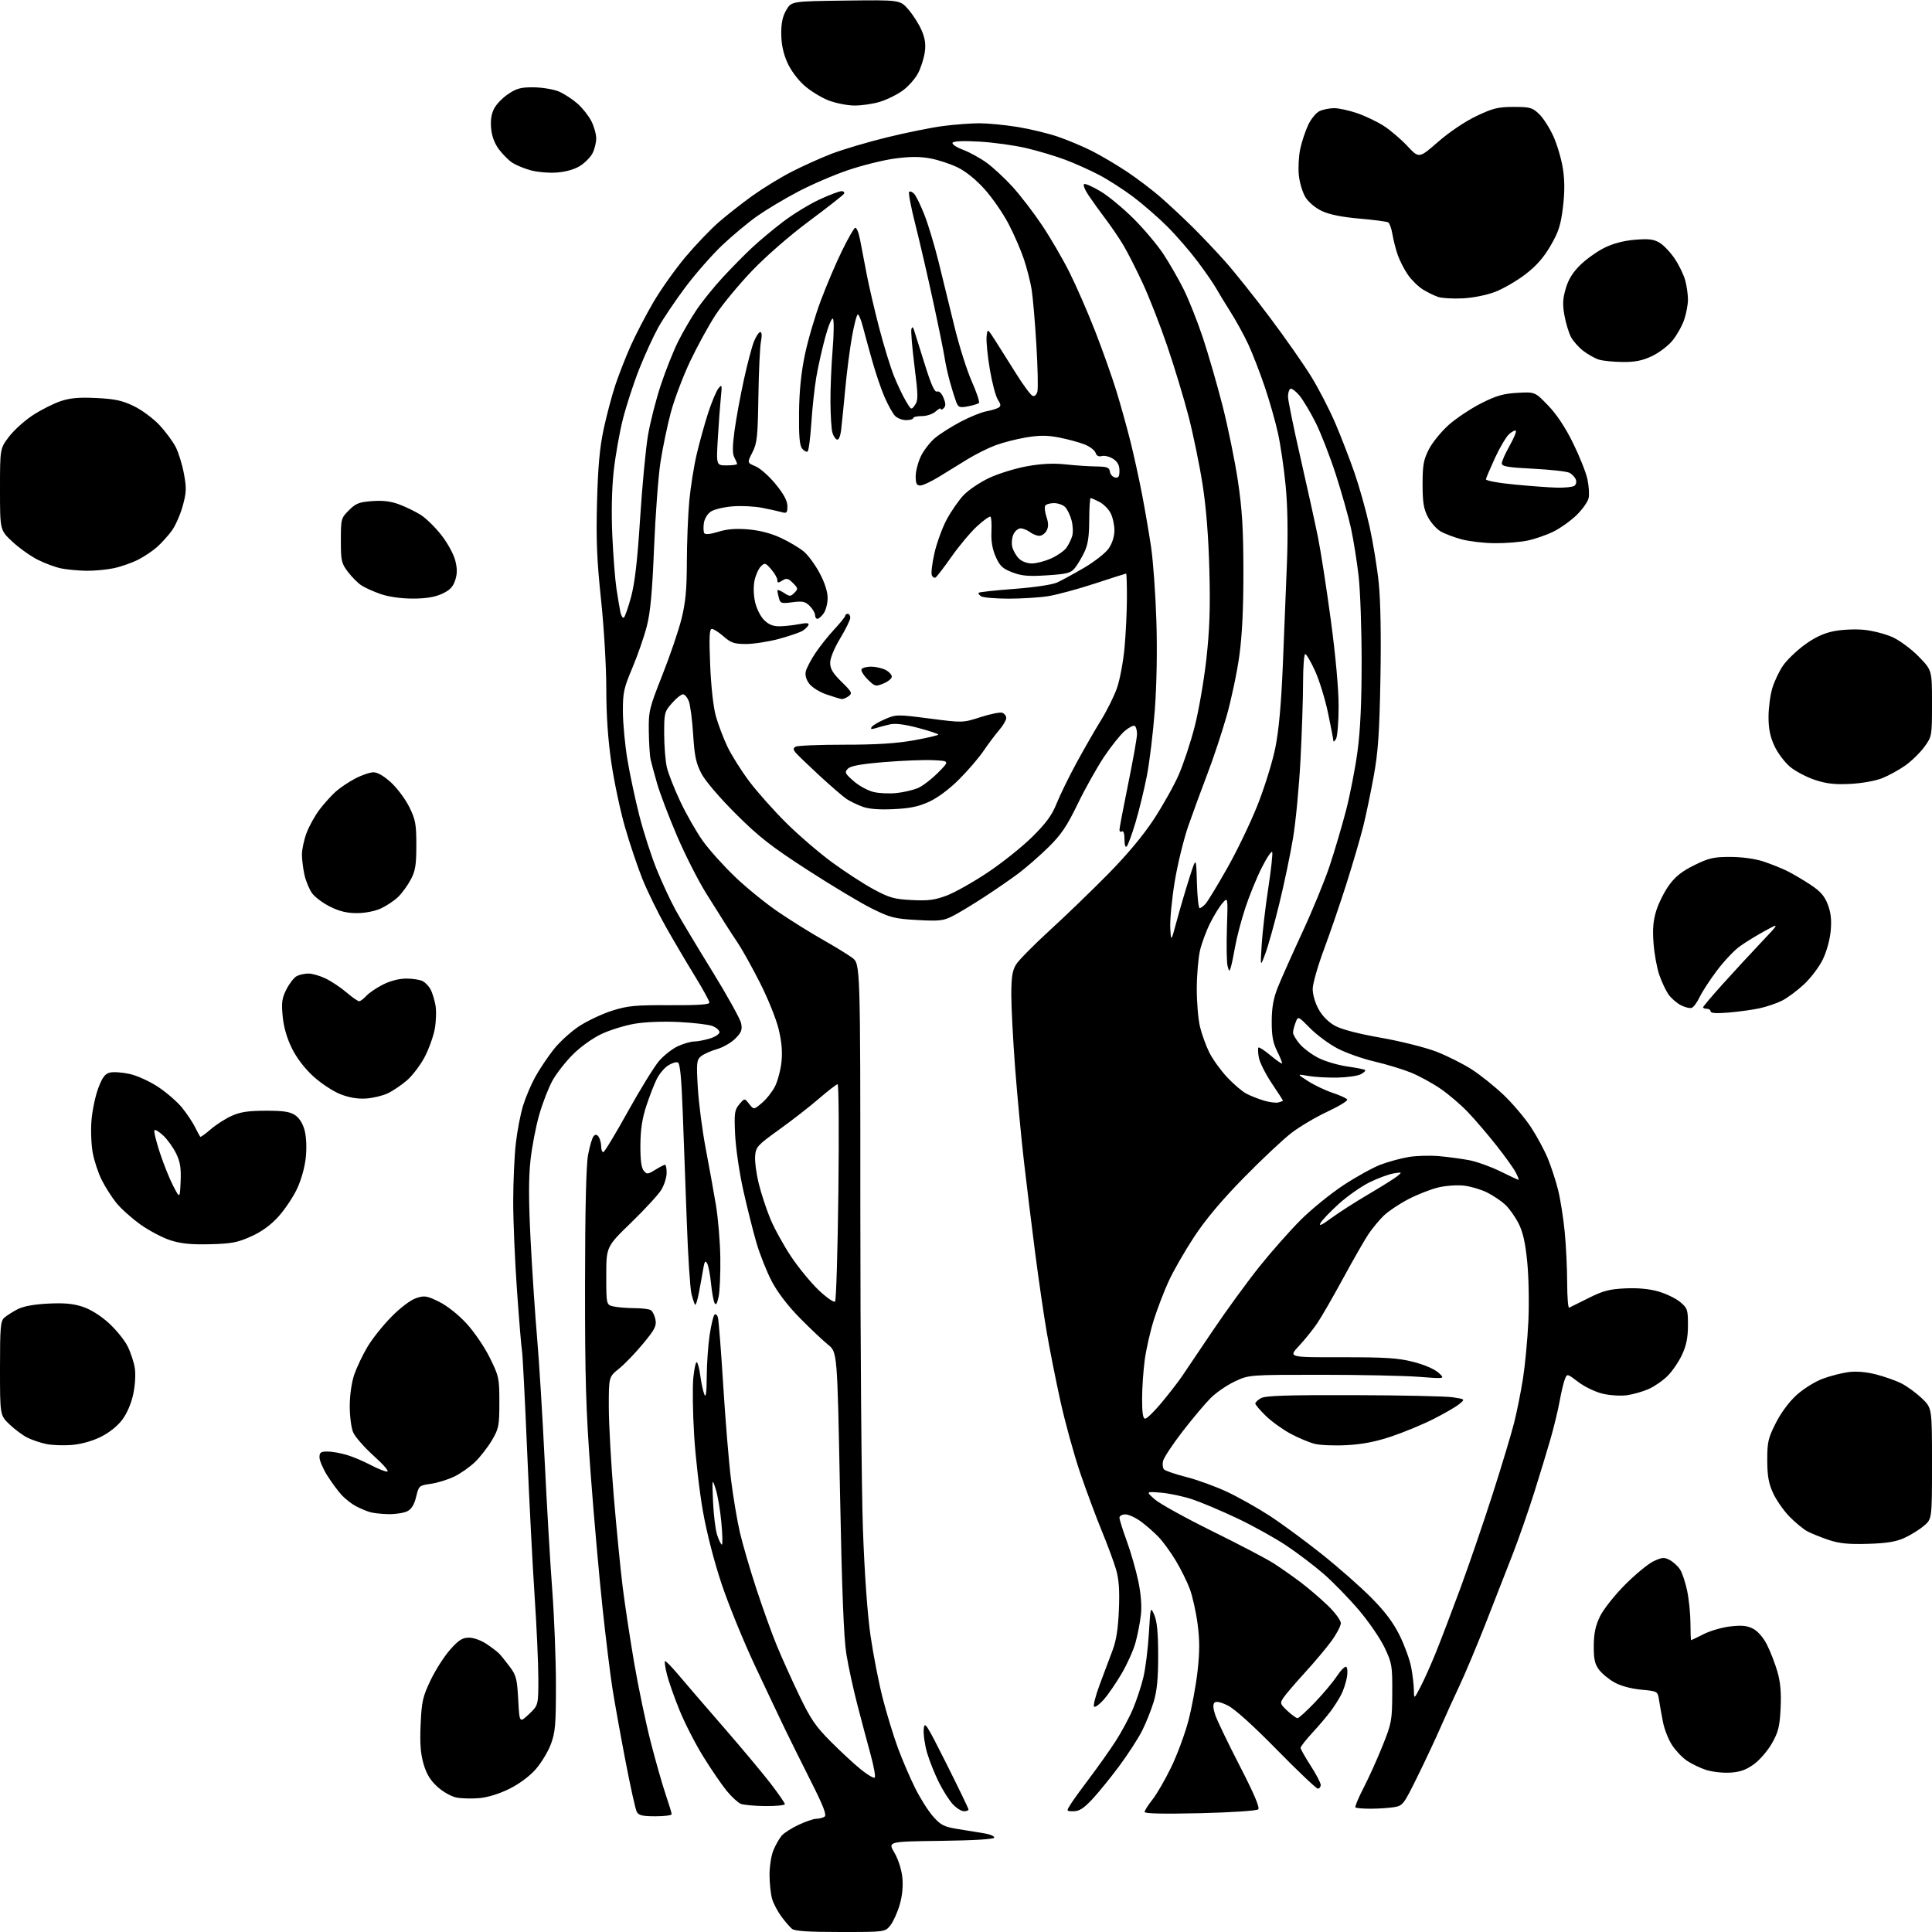 <?xml version="1.0" encoding="UTF-8" standalone="no"?>
<svg 
  version="1.1" 
  xmlns="http://www.w3.org/2000/svg" 
  xmlns:xlink="http://www.w3.org/1999/xlink" 
  xmlns:svg="http://www.w3.org/2000/svg"
  xmlns:rdf="http://www.w3.org/1999/02/22-rdf-syntax-ns#"
  xmlns:cc="http://creativecommons.org/ns#"
  xmlns:dc="http://purl.org/dc/elements/1.1/"
  viewBox="0 0 768 768"
  width="768"
  height="768"
>
<style>svg {background-color: white; }</style>"
<path stroke="none" fill="black" fill-rule="evenodd" d="M334.12,768.00C321.42,768.00 315.94,767.65 314.84,766.75C313.99,766.06 312.09,763.86 310.61,761.85C309.13,759.85 307.47,756.70 306.93,754.85C306.38,753.01 305.92,748.74 305.90,745.37C305.89,741.94 306.58,737.54 307.48,735.40C308.36,733.30 309.85,730.71 310.79,729.64C311.73,728.58 314.75,726.66 317.50,725.37C320.25,724.08 323.40,723.01 324.50,722.99C325.60,722.98 327.07,722.61 327.77,722.16C328.72,721.56 327.34,717.99 322.27,707.93C318.55,700.54 313.98,691.35 312.12,687.50C310.26,683.65 304.94,672.42 300.29,662.54C295.64,652.66 289.60,637.87 286.86,629.67C283.85,620.68 280.90,609.16 279.40,600.63C278.03,592.86 276.47,579.30 275.93,570.50C275.39,561.70 275.24,551.47 275.60,547.77C275.96,544.07 276.59,541.25 277.00,541.50C277.40,541.75 278.04,544.22 278.40,546.99C278.77,549.75 279.48,553.03 279.97,554.26C280.61,555.84 280.89,553.76 280.94,547.19C280.97,542.07 281.49,534.65 282.09,530.69C282.69,526.74 283.55,523.12 283.99,522.65C284.44,522.18 285.06,522.63 285.37,523.65C285.68,524.67 286.63,536.75 287.48,550.50C288.33,564.25 289.72,581.12 290.57,588.00C291.43,594.88 293.00,604.33 294.08,609.00C295.16,613.67 298.11,623.80 300.64,631.50C303.17,639.20 306.81,649.33 308.73,654.00C310.65,658.67 314.66,667.58 317.64,673.80C322.20,683.31 324.19,686.24 330.28,692.35C334.25,696.34 339.65,701.33 342.28,703.44C344.90,705.55 347.35,706.98 347.72,706.61C348.09,706.24 347.38,702.24 346.15,697.72C344.91,693.20 342.55,684.33 340.90,678.00C339.25,671.67 337.24,662.45 336.44,657.50C335.41,651.14 334.67,632.23 333.91,593.00C332.84,537.50 332.84,537.50 329.17,534.54C327.15,532.91 322.12,528.16 318.00,523.98C313.29,519.22 309.14,513.80 306.84,509.44C304.83,505.62 302.06,498.68 300.69,494.00C299.33,489.32 296.96,479.88 295.43,473.00C293.90,466.12 292.46,456.22 292.22,450.99C291.83,442.44 292.00,441.23 293.88,438.99C295.97,436.50 295.97,436.50 297.81,438.84C299.64,441.17 299.64,441.17 302.86,438.46C304.64,436.97 306.97,434.01 308.06,431.89C309.14,429.76 310.31,425.36 310.65,422.11C311.08,417.99 310.72,413.99 309.48,408.93C308.50,404.93 305.16,396.67 302.05,390.58C298.95,384.49 295.08,377.51 293.45,375.09C291.83,372.66 289.60,369.25 288.50,367.51C287.40,365.77 283.91,360.22 280.75,355.18C277.58,350.13 272.35,339.82 269.11,332.25C265.88,324.69 262.32,315.35 261.22,311.50C260.11,307.65 258.94,303.32 258.62,301.88C258.29,300.44 257.98,295.44 257.91,290.77C257.80,282.70 258.06,281.59 263.28,268.39C266.31,260.75 269.73,250.70 270.89,246.06C272.52,239.52 273.01,234.45 273.03,223.56C273.05,215.83 273.48,204.93 273.98,199.34C274.49,193.76 275.84,185.21 277.00,180.34C278.15,175.48 280.21,168.08 281.58,163.89C282.95,159.71 284.75,155.44 285.59,154.39C286.99,152.66 287.07,152.95 286.55,158.00C286.24,161.03 285.70,168.34 285.35,174.25C284.72,185.00 284.72,185.00 288.86,185.00C291.14,185.00 293.00,184.75 293.00,184.43C293.00,184.12 292.51,182.95 291.91,181.83C291.12,180.36 291.14,177.42 291.99,171.15C292.64,166.39 294.30,157.33 295.69,151.01C297.07,144.69 298.88,137.83 299.71,135.76C300.54,133.69 301.67,132.00 302.22,132.00C302.84,132.00 302.94,133.42 302.49,135.75C302.08,137.81 301.63,147.64 301.47,157.60C301.22,173.70 300.96,176.16 299.09,179.83C296.98,183.96 296.98,183.96 300.34,185.37C302.19,186.14 305.80,189.34 308.35,192.48C311.60,196.47 313.00,199.09 313.00,201.21C313.00,203.87 312.73,204.16 310.75,203.59C309.51,203.24 306.02,202.46 303.00,201.87C299.98,201.27 294.69,201.01 291.25,201.28C287.81,201.55 283.93,202.47 282.62,203.33C281.25,204.22 280.05,206.18 279.80,207.92C279.55,209.59 279.63,211.40 279.96,211.94C280.35,212.57 282.39,212.37 285.54,211.39C289.06,210.30 292.54,210.02 297.50,210.45C302.07,210.84 306.58,212.03 310.50,213.87C313.80,215.41 317.89,217.85 319.58,219.29C321.28,220.72 324.09,224.57 325.83,227.84C327.83,231.58 329.00,235.22 329.00,237.67C329.00,239.81 328.30,242.56 327.44,243.78C326.59,245.00 325.46,246.00 324.94,246.00C324.42,246.00 324.00,245.32 324.00,244.50C324.00,243.68 323.05,242.05 321.89,240.89C320.10,239.10 319.03,238.87 315.01,239.40C310.64,239.98 310.19,239.85 309.64,237.77C309.30,236.52 309.02,235.15 309.01,234.73C309.01,234.30 310.15,234.71 311.56,235.63C313.94,237.19 314.23,237.19 315.78,235.65C317.32,234.11 317.28,233.84 315.21,231.76C313.31,229.86 312.68,229.72 310.99,230.77C309.35,231.80 309.00,231.76 309.00,230.56C309.00,229.77 307.90,227.85 306.56,226.31C304.32,223.72 304.00,223.63 302.49,225.11C301.59,225.99 300.46,228.45 299.98,230.57C299.45,232.92 299.51,236.28 300.12,239.15C300.70,241.85 302.24,244.96 303.70,246.43C305.54,248.27 307.30,248.99 309.89,248.96C311.87,248.93 315.37,248.55 317.66,248.11C320.61,247.54 321.70,247.63 321.39,248.42C321.15,249.04 320.09,250.09 319.02,250.76C317.95,251.42 313.69,252.88 309.56,253.99C305.42,255.09 299.57,256.00 296.55,256.00C291.89,256.00 290.56,255.55 287.65,253.00C285.77,251.35 283.67,250.00 282.98,250.00C282.00,250.00 281.85,253.18 282.30,264.25C282.63,272.61 283.55,280.98 284.52,284.50C285.42,287.80 287.51,293.32 289.14,296.77C290.78,300.21 294.75,306.51 297.97,310.77C301.19,315.02 307.80,322.43 312.66,327.24C317.52,332.05 325.67,339.05 330.78,342.80C335.88,346.54 343.29,351.36 347.25,353.50C353.53,356.89 355.46,357.43 362.47,357.79C369.01,358.12 371.59,357.78 376.37,355.98C379.60,354.76 386.95,350.62 392.70,346.77C398.45,342.93 406.40,336.57 410.37,332.64C415.81,327.26 418.18,324.02 419.98,319.50C421.30,316.20 424.81,309.00 427.79,303.50C430.77,298.00 435.18,290.32 437.59,286.43C440.01,282.54 442.91,276.69 444.04,273.43C445.17,270.17 446.51,263.00 447.02,257.50C447.52,252.00 447.95,243.11 447.97,237.75C447.98,232.39 447.84,228.00 447.65,228.00C447.46,228.00 441.87,229.78 435.22,231.97C428.58,234.15 420.30,236.39 416.82,236.96C413.35,237.52 406.23,237.98 401.00,237.98C395.77,237.97 390.84,237.55 390.03,237.04C389.22,236.53 388.78,235.89 389.05,235.62C389.32,235.35 395.70,234.66 403.23,234.09C411.12,233.50 418.32,232.42 420.21,231.56C422.02,230.73 426.88,228.08 431.00,225.67C435.12,223.25 439.51,219.80 440.75,217.99C442.14,215.96 443.00,213.21 443.00,210.80C443.00,208.66 442.32,205.58 441.48,203.97C440.65,202.35 438.65,200.35 437.03,199.52C435.42,198.68 433.85,198.00 433.55,198.00C433.25,198.00 432.99,201.94 432.98,206.75C432.96,213.27 432.47,216.52 431.04,219.50C429.99,221.70 428.30,224.54 427.27,225.80C425.66,227.80 424.21,228.18 416.23,228.70C408.82,229.18 406.16,228.95 402.42,227.52C398.55,226.04 397.45,225.01 395.82,221.32C394.49,218.32 393.94,215.14 394.11,211.46C394.25,208.47 394.09,205.76 393.76,205.42C393.42,205.09 391.03,206.77 388.43,209.16C385.83,211.55 381.27,216.98 378.28,221.24C375.30,225.49 372.43,229.23 371.92,229.55C371.41,229.87 370.72,229.44 370.40,228.61C370.08,227.77 370.56,223.81 371.47,219.81C372.38,215.81 374.56,209.84 376.31,206.55C378.07,203.26 381.10,198.88 383.06,196.82C385.02,194.76 389.61,191.67 393.27,189.96C396.92,188.25 403.64,186.18 408.21,185.35C413.94,184.32 418.66,184.08 423.50,184.60C427.35,185.01 432.85,185.38 435.71,185.42C440.12,185.49 440.97,185.81 441.21,187.49C441.37,188.58 442.29,189.63 443.25,189.81C444.61,190.07 445.00,189.46 445.00,187.10C445.00,184.95 444.26,183.56 442.50,182.41C441.12,181.51 439.11,181.00 438.03,181.28C436.72,181.62 435.88,181.20 435.50,179.99C435.18,179.00 433.23,177.51 431.17,176.68C429.10,175.86 424.60,174.63 421.16,173.95C416.35,173.01 413.31,172.99 407.98,173.87C404.16,174.50 398.64,175.91 395.71,177.01C392.78,178.10 387.82,180.58 384.69,182.50C381.56,184.43 376.44,187.57 373.31,189.50C370.18,191.42 366.80,193.00 365.81,193.00C364.39,193.00 364.00,192.20 364.00,189.32C364.00,187.29 364.94,183.69 366.09,181.31C367.24,178.94 369.81,175.65 371.80,174.01C373.80,172.37 378.37,169.48 381.96,167.60C385.56,165.71 390.10,163.87 392.06,163.51C394.03,163.14 396.21,162.49 396.92,162.05C397.95,161.41 397.90,160.78 396.66,158.88C395.81,157.57 394.38,152.18 393.48,146.89C392.59,141.61 392.00,135.76 392.18,133.89C392.51,130.50 392.51,130.50 395.71,135.50C397.47,138.25 401.20,144.17 404.01,148.66C406.82,153.16 409.72,157.06 410.46,157.35C411.28,157.66 412.04,156.97 412.39,155.60C412.70,154.35 412.51,145.97 411.97,136.98C411.43,127.98 410.58,118.12 410.09,115.06C409.59,112.00 408.21,106.58 407.01,103.00C405.81,99.42 403.07,93.12 400.92,89.00C398.77,84.88 394.52,78.71 391.48,75.31C388.05,71.47 383.96,68.15 380.72,66.57C377.85,65.17 372.92,63.54 369.76,62.96C365.67,62.21 361.64,62.22 355.76,63.01C351.22,63.62 342.84,65.69 337.15,67.62C331.46,69.55 322.46,73.43 317.15,76.23C311.84,79.03 304.60,83.36 301.05,85.86C297.50,88.35 291.24,93.56 287.13,97.44C283.03,101.33 276.39,108.90 272.37,114.27C268.36,119.65 263.51,126.85 261.61,130.27C259.71,133.70 256.33,141.08 254.11,146.68C251.89,152.29 248.95,161.29 247.59,166.68C246.23,172.08 244.58,181.45 243.93,187.50C243.19,194.36 242.99,203.95 243.41,213.00C243.77,220.97 244.51,230.43 245.05,234.00C245.59,237.57 246.29,241.74 246.60,243.26C246.91,244.78 247.53,245.79 247.97,245.52C248.41,245.25 249.72,241.53 250.87,237.26C252.36,231.73 253.39,222.76 254.46,206.00C255.29,193.07 256.70,178.22 257.59,173.00C258.48,167.78 260.78,158.78 262.70,153.00C264.62,147.22 267.72,139.44 269.59,135.70C271.47,131.95 274.82,126.21 277.05,122.93C279.27,119.66 283.88,113.96 287.30,110.27C290.71,106.58 295.91,101.30 298.87,98.53C301.82,95.76 307.44,91.06 311.37,88.09C315.29,85.11 321.73,81.17 325.68,79.34C329.64,77.50 333.60,76.00 334.49,76.00C335.39,76.00 335.83,76.47 335.48,77.04C335.12,77.61 328.91,82.48 321.67,87.87C313.95,93.61 304.56,101.78 298.98,107.61C293.75,113.08 287.25,120.92 284.55,125.03C281.84,129.14 277.28,137.45 274.40,143.50C271.53,149.55 268.04,158.78 266.65,164.00C265.26,169.22 263.41,178.09 262.55,183.70C261.68,189.32 260.54,204.62 260.00,217.70C259.28,235.41 258.54,243.42 257.10,249.00C256.04,253.12 253.46,260.55 251.37,265.50C247.95,273.60 247.57,275.35 247.61,283.00C247.64,287.68 248.45,296.23 249.41,302.00C250.37,307.77 252.52,317.83 254.18,324.34C255.85,330.86 258.95,340.47 261.09,345.72C263.22,350.96 266.61,358.23 268.62,361.87C270.63,365.52 277.16,376.41 283.13,386.08C289.10,395.76 294.27,405.08 294.61,406.79C295.13,409.38 294.72,410.43 292.28,412.87C290.66,414.49 287.35,416.39 284.92,417.08C282.49,417.78 279.65,419.05 278.62,419.92C276.92,421.36 276.80,422.50 277.40,432.50C277.76,438.55 279.16,449.35 280.52,456.50C281.88,463.65 283.71,473.77 284.59,479.00C285.46,484.23 286.25,493.68 286.34,500.00C286.43,506.32 286.12,513.29 285.66,515.47C285.08,518.24 284.59,519.00 284.05,517.97C283.62,517.16 282.99,513.65 282.64,510.17C282.30,506.70 281.60,503.11 281.09,502.20C280.37,500.91 280.03,501.42 279.52,504.53C279.16,506.71 278.40,510.90 277.84,513.83C277.28,516.76 276.60,518.93 276.33,518.66C276.05,518.38 275.39,516.44 274.86,514.33C274.34,512.22 273.50,499.48 273.02,486.00C272.53,472.52 271.80,452.80 271.40,442.16C270.87,428.09 270.33,422.68 269.42,422.33C268.73,422.07 266.97,422.63 265.52,423.58C264.07,424.53 262.07,426.92 261.08,428.90C260.09,430.88 258.23,435.65 256.96,439.50C255.30,444.51 254.62,448.94 254.57,455.09C254.52,461.00 254.93,464.20 255.88,465.35C257.15,466.89 257.49,466.86 260.49,465.00C262.28,463.90 264.02,463.00 264.37,463.00C264.72,463.00 265.00,464.46 265.00,466.25C264.99,468.04 264.04,471.06 262.88,472.97C261.72,474.87 256.32,480.75 250.88,486.02C241.00,495.60 241.00,495.60 241.00,507.18C241.00,518.75 241.00,518.75 244.13,519.38C245.84,519.72 249.56,520.01 252.38,520.02C255.19,520.02 258.06,520.38 258.73,520.82C259.41,521.25 260.23,522.93 260.55,524.55C261.04,527.06 260.31,528.49 255.61,534.16C252.58,537.83 248.28,542.29 246.05,544.08C242.00,547.33 242.00,547.33 242.01,559.42C242.02,566.06 242.92,582.08 244.00,595.00C245.09,607.92 246.68,624.12 247.54,631.00C248.40,637.88 250.45,651.38 252.09,661.00C253.74,670.62 256.69,684.75 258.65,692.39C260.61,700.03 263.29,709.45 264.61,713.32C265.92,717.19 267.00,720.72 267.00,721.18C267.00,721.63 264.09,722.00 260.54,722.00C255.37,722.00 253.88,721.64 253.12,720.22C252.60,719.25 250.58,710.13 248.63,699.97C246.68,689.81 244.37,677.00 243.50,671.50C242.62,666.00 240.82,651.38 239.50,639.00C238.17,626.62 236.06,602.77 234.81,586.00C232.91,560.57 232.53,548.02 232.56,510.50C232.59,480.59 232.99,463.35 233.77,459.08C234.42,455.55 235.43,452.17 236.01,451.59C236.77,450.83 237.36,450.95 238.03,452.01C238.55,452.83 238.98,454.51 238.98,455.75C238.99,456.99 239.37,458.00 239.82,458.00C240.27,458.00 244.66,450.75 249.57,441.89C254.48,433.04 260.07,423.97 262.00,421.74C263.93,419.51 267.30,416.87 269.50,415.87C271.70,414.86 274.57,414.03 275.88,414.02C277.20,414.01 280.01,413.48 282.13,412.84C284.26,412.20 286.00,411.07 286.00,410.32C286.00,409.57 284.76,408.47 283.25,407.87C281.74,407.28 275.77,406.56 269.99,406.27C263.79,405.96 256.54,406.23 252.33,406.94C248.41,407.61 242.43,409.45 239.05,411.05C235.54,412.71 230.67,416.21 227.67,419.23C224.78,422.13 221.17,426.75 219.64,429.50C218.11,432.25 215.75,438.30 214.40,442.95C213.05,447.60 211.46,455.84 210.87,461.27C210.10,468.40 210.12,477.28 210.94,493.32C211.57,505.52 212.73,522.92 213.52,532.00C214.31,541.08 215.65,562.90 216.51,580.50C217.36,598.10 218.71,621.27 219.52,632.00C220.33,642.73 220.99,659.70 220.99,669.71C221.00,685.59 220.74,688.62 218.97,693.36C217.85,696.35 215.12,700.85 212.91,703.36C210.46,706.14 206.35,709.18 202.37,711.14C198.39,713.10 193.76,714.52 190.47,714.79C187.51,715.04 183.47,714.94 181.49,714.56C179.46,714.18 176.15,712.32 173.93,710.32C171.06,707.72 169.54,705.24 168.37,701.20C167.17,697.09 166.87,692.98 167.21,685.44C167.61,676.33 168.04,674.46 171.19,667.87C173.13,663.82 176.62,658.36 178.95,655.75C182.36,651.91 183.80,651.00 186.45,651.00C188.31,651.00 191.34,652.10 193.49,653.56C195.56,654.96 197.78,656.65 198.41,657.31C199.05,657.96 200.91,660.26 202.54,662.42C205.20,665.95 205.55,667.28 206.00,675.65C206.50,684.96 206.50,684.96 210.25,681.42C214.00,677.87 214.00,677.87 214.00,667.19C213.99,661.31 213.33,646.60 212.52,634.50C211.71,622.40 210.35,596.08 209.51,576.00C208.66,555.92 207.76,538.38 207.50,537.00C207.24,535.62 206.35,524.87 205.52,513.10C204.68,501.33 204.00,485.35 204.01,477.60C204.01,469.84 204.48,459.45 205.05,454.50C205.61,449.55 206.91,442.80 207.93,439.50C208.95,436.19 211.12,431.08 212.75,428.13C214.38,425.18 217.64,420.29 220.01,417.26C222.37,414.24 227.03,410.00 230.36,407.84C233.69,405.69 239.59,402.93 243.46,401.72C249.55,399.80 252.62,399.51 266.25,399.58C277.35,399.64 282.00,399.33 282.00,398.54C282.00,397.91 279.38,393.15 276.19,387.95C272.99,382.75 267.81,373.96 264.68,368.42C261.54,362.87 257.38,354.37 255.42,349.52C253.47,344.67 250.33,335.37 248.46,328.86C246.58,322.34 244.14,310.82 243.03,303.26C241.68,294.03 241.01,284.32 241.01,273.76C241.00,264.82 240.10,249.48 238.91,238.26C237.26,222.62 236.93,214.54 237.33,199.50C237.71,185.38 238.39,177.93 239.98,170.50C241.16,165.00 243.26,157.12 244.63,153.00C246.01,148.88 248.74,141.90 250.70,137.50C252.66,133.10 256.70,125.33 259.67,120.23C262.65,115.14 268.39,107.04 272.42,102.23C276.45,97.43 282.43,91.17 285.71,88.32C288.99,85.48 295.04,80.73 299.15,77.78C303.27,74.83 310.20,70.58 314.57,68.33C318.93,66.09 326.10,62.85 330.50,61.15C334.90,59.45 344.80,56.51 352.50,54.62C360.20,52.73 370.28,50.69 374.91,50.09C379.53,49.49 386.06,49.00 389.41,49.00C392.76,49.01 399.55,49.67 404.50,50.47C409.45,51.28 416.65,53.01 420.50,54.33C424.35,55.64 430.43,58.19 434.00,59.99C437.57,61.79 443.88,65.51 448.00,68.26C452.12,71.01 458.20,75.62 461.50,78.52C464.80,81.41 470.43,86.66 474.00,90.19C477.57,93.72 483.48,99.95 487.13,104.05C490.78,108.15 498.72,118.11 504.78,126.18C510.84,134.25 518.24,144.83 521.22,149.68C524.21,154.53 528.52,162.88 530.81,168.24C533.09,173.60 536.51,182.42 538.40,187.86C540.29,193.29 542.98,202.86 544.38,209.12C545.77,215.38 547.44,225.55 548.07,231.71C548.80,238.75 549.05,252.91 548.74,269.71C548.35,291.34 547.84,298.81 546.08,308.50C544.88,315.10 543.00,324.10 541.91,328.50C540.81,332.90 537.85,343.02 535.33,351.00C532.80,358.98 528.74,370.85 526.30,377.38C523.87,383.92 521.85,390.97 521.82,393.06C521.79,395.26 522.76,398.65 524.15,401.16C525.64,403.88 528.06,406.32 530.67,407.76C533.30,409.21 539.95,410.95 548.94,412.52C556.71,413.89 566.61,416.37 570.93,418.03C575.25,419.70 581.62,422.90 585.09,425.14C588.56,427.38 594.28,431.97 597.82,435.35C601.35,438.73 606.17,444.43 608.53,448.00C610.88,451.57 613.92,457.20 615.28,460.50C616.64,463.80 618.49,469.48 619.39,473.12C620.29,476.75 621.46,484.18 621.99,489.62C622.52,495.05 622.96,504.15 622.97,509.83C622.99,515.52 623.34,520.02 623.75,519.83C624.16,519.65 627.64,517.92 631.48,516.00C637.25,513.10 639.78,512.44 646.12,512.15C651.17,511.92 655.68,512.35 659.33,513.41C662.38,514.29 666.25,516.18 667.93,517.60C670.79,520.00 671.00,520.63 670.99,526.84C670.98,531.71 670.35,534.85 668.64,538.52C667.36,541.28 664.78,545.07 662.91,546.93C661.05,548.80 657.65,551.15 655.35,552.17C653.06,553.18 649.16,554.29 646.69,554.63C644.21,554.97 639.87,554.69 637.02,554.00C634.17,553.32 629.84,551.24 627.40,549.37C622.96,545.99 622.96,545.99 622.06,548.24C621.56,549.48 620.63,553.40 619.99,556.94C619.35,560.49 617.72,567.24 616.37,571.94C615.02,576.65 612.08,586.31 609.84,593.41C607.60,600.51 603.84,611.31 601.48,617.41C599.13,623.51 594.28,635.92 590.71,645.00C587.14,654.08 582.42,665.33 580.21,670.00C578.01,674.67 574.63,682.10 572.71,686.50C570.80,690.90 566.65,699.74 563.50,706.14C557.99,717.35 557.65,717.80 554.14,718.38C552.14,718.71 547.99,718.98 544.92,718.99C541.85,719.00 539.10,718.76 538.81,718.48C538.52,718.19 539.97,714.70 542.03,710.73C544.09,706.75 547.49,699.23 549.58,694.00C553.20,684.97 553.39,683.93 553.44,673.00C553.50,662.15 553.33,661.13 550.39,654.93C548.68,651.32 544.04,644.57 540.09,639.93C536.13,635.29 529.88,628.88 526.20,625.67C522.51,622.46 515.84,617.40 511.37,614.41C506.90,611.42 498.12,606.55 491.87,603.58C485.62,600.62 477.57,597.21 474.00,596.02C470.43,594.83 464.80,593.63 461.50,593.36C455.50,592.88 455.50,592.88 459.00,595.99C460.93,597.71 471.24,603.41 481.92,608.68C492.60,613.94 503.62,619.72 506.42,621.53C509.21,623.34 513.98,626.68 517.00,628.96C520.02,631.24 524.86,635.37 527.75,638.15C530.67,640.96 533.00,644.10 533.00,645.22C533.00,646.33 531.31,649.54 529.25,652.36C527.19,655.18 522.41,660.86 518.63,664.99C514.86,669.12 511.07,673.55 510.21,674.84C508.74,677.05 508.82,677.32 511.77,680.09C513.49,681.69 515.29,683.00 515.79,683.00C516.28,683.00 519.38,680.19 522.67,676.75C525.97,673.31 529.92,668.59 531.45,666.27C532.99,663.94 534.65,662.29 535.15,662.59C535.65,662.90 535.76,664.81 535.40,666.83C535.03,668.85 534.05,671.85 533.22,673.50C532.39,675.15 530.55,678.08 529.14,680.00C527.73,681.92 524.42,685.84 521.79,688.69C519.16,691.54 517.00,694.29 517.00,694.79C517.00,695.28 518.80,698.47 521.00,701.88C523.20,705.28 525.00,708.73 525.00,709.53C525.00,710.34 524.49,711.00 523.86,711.00C523.24,711.00 515.93,704.06 507.61,695.58C498.23,686.01 490.84,679.34 488.13,678.00C485.25,676.57 483.43,676.17 482.77,676.83C482.12,677.48 482.21,679.12 483.05,681.64C483.74,683.74 488.11,692.83 492.75,701.84C498.45,712.90 500.86,718.54 500.17,719.23C499.59,719.81 489.92,720.46 477.08,720.77C462.56,721.11 455.00,720.95 455.00,720.28C455.00,719.73 456.40,717.53 458.10,715.39C459.81,713.25 463.17,707.45 465.56,702.50C467.96,697.55 471.04,689.23 472.41,684.00C473.78,678.77 475.42,669.91 476.05,664.30C476.92,656.60 476.92,651.97 476.05,645.45C475.42,640.70 474.02,634.46 472.95,631.59C471.88,628.73 469.39,623.71 467.43,620.44C465.47,617.17 462.44,612.98 460.69,611.13C458.93,609.27 455.74,606.46 453.60,604.88C451.45,603.29 448.64,602.00 447.35,602.00C446.06,602.00 445.00,602.59 445.00,603.31C445.00,604.03 446.31,608.22 447.92,612.62C449.53,617.02 451.58,624.19 452.49,628.56C453.56,633.70 453.92,638.44 453.52,642.00C453.17,645.02 452.21,649.98 451.37,653.00C450.54,656.02 448.06,661.56 445.85,665.30C443.65,669.04 440.49,673.65 438.83,675.55C437.16,677.44 435.41,678.75 434.94,678.46C434.46,678.17 435.45,674.23 437.13,669.71C438.81,665.20 441.12,659.02 442.27,656.00C443.73,652.13 444.48,647.35 444.78,639.87C445.10,632.09 444.79,627.81 443.64,623.87C442.78,620.92 440.22,614.00 437.95,608.50C435.69,603.00 431.84,592.66 429.40,585.52C426.97,578.38 423.43,565.55 421.54,557.02C419.66,548.48 417.18,535.99 416.04,529.26C414.89,522.53 412.86,508.58 411.52,498.26C410.18,487.94 408.17,471.51 407.04,461.74C405.92,451.97 404.33,435.10 403.51,424.24C402.69,413.38 402.01,400.45 402.01,395.50C402.01,388.48 402.42,385.83 403.87,383.45C404.89,381.77 410.85,375.72 417.11,369.99C423.38,364.27 433.80,354.22 440.28,347.65C447.90,339.93 454.36,332.22 458.57,325.81C462.15,320.37 466.63,312.39 468.53,308.07C470.42,303.76 473.29,295.12 474.89,288.87C476.50,282.62 478.59,270.55 479.54,262.05C480.85,250.33 481.14,241.78 480.74,226.55C480.39,213.23 479.48,201.81 478.03,192.50C476.82,184.80 474.32,172.65 472.47,165.50C470.62,158.35 466.80,145.75 463.98,137.50C461.17,129.25 456.77,118.00 454.21,112.50C451.65,107.00 448.22,100.25 446.58,97.50C444.94,94.75 441.78,90.09 439.55,87.15C437.32,84.21 434.25,79.94 432.72,77.66C431.15,75.31 430.41,73.36 431.02,73.16C431.60,72.97 434.58,74.31 437.63,76.15C440.68,77.99 446.54,82.85 450.65,86.95C454.76,91.05 460.06,97.35 462.44,100.95C464.82,104.55 468.43,110.82 470.46,114.88C472.49,118.94 475.93,127.55 478.09,134.03C480.25,140.50 483.80,152.75 485.97,161.25C488.14,169.76 490.89,183.19 492.08,191.11C493.76,202.34 494.25,210.22 494.27,227.00C494.30,241.54 493.78,252.38 492.68,260.50C491.78,267.10 489.51,277.90 487.64,284.50C485.76,291.10 482.33,301.45 480.01,307.50C477.69,313.55 474.26,322.91 472.38,328.29C470.51,333.68 468.06,343.72 466.94,350.62C465.82,357.51 465.04,365.71 465.20,368.83C465.50,374.50 465.50,374.50 467.79,366.00C469.05,361.32 471.30,353.68 472.79,349.00C475.50,340.50 475.50,340.50 475.78,350.75C475.94,356.39 476.43,361.00 476.88,361.00C477.33,361.00 478.39,360.21 479.25,359.25C480.10,358.29 483.95,351.96 487.79,345.19C491.64,338.42 497.05,327.17 499.83,320.19C502.61,313.21 505.81,302.94 506.94,297.36C508.35,290.40 509.29,280.08 509.95,264.36C510.48,251.79 511.22,233.40 511.59,223.50C512.03,211.88 511.84,201.07 511.06,193.00C510.40,186.12 509.01,176.68 507.97,172.00C506.93,167.32 504.54,159.00 502.67,153.50C500.80,148.00 497.92,140.57 496.27,137.00C494.62,133.43 491.42,127.58 489.15,124.00C486.88,120.42 484.28,116.15 483.37,114.50C482.46,112.85 479.19,108.12 476.11,104.00C473.02,99.88 467.55,93.56 463.94,89.97C460.33,86.38 454.25,81.09 450.44,78.23C446.62,75.36 440.57,71.47 437.00,69.59C433.43,67.70 427.35,64.97 423.50,63.52C419.65,62.07 412.68,59.98 408.00,58.88C403.32,57.78 394.95,56.62 389.40,56.30C383.01,55.93 379.06,56.09 378.67,56.73C378.32,57.29 380.14,58.53 382.77,59.52C385.37,60.49 389.63,62.83 392.23,64.71C394.83,66.60 399.48,70.92 402.57,74.32C405.65,77.72 410.88,84.53 414.18,89.46C417.49,94.38 422.41,102.83 425.12,108.23C427.83,113.64 432.45,124.23 435.39,131.78C438.33,139.32 442.11,150.00 443.80,155.50C445.49,161.00 447.99,170.00 449.37,175.50C450.74,181.00 452.82,190.45 453.98,196.50C455.15,202.55 456.76,212.00 457.58,217.50C458.39,223.00 459.34,236.07 459.67,246.54C460.05,258.21 459.82,271.95 459.07,282.04C458.40,291.09 456.96,303.00 455.88,308.50C454.80,314.00 452.77,322.32 451.37,327.00C449.97,331.68 448.41,335.93 447.91,336.45C447.36,337.03 447.00,335.93 447.00,333.64C447.00,331.39 446.60,330.13 446.00,330.50C445.45,330.84 445.00,330.53 445.01,329.81C445.01,329.09 446.58,320.85 448.49,311.50C450.40,302.15 451.98,293.29 451.98,291.81C451.99,290.33 451.59,288.86 451.08,288.55C450.58,288.24 448.79,289.14 447.11,290.56C445.43,291.97 441.74,296.59 438.91,300.81C436.09,305.04 431.36,313.47 428.41,319.55C424.11,328.44 421.83,331.81 416.78,336.77C413.33,340.17 408.02,344.80 405.00,347.08C401.98,349.35 395.78,353.63 391.23,356.59C386.69,359.55 381.08,362.94 378.76,364.12C375.02,366.03 373.46,366.21 364.62,365.72C355.60,365.22 353.94,364.80 346.59,361.16C342.14,358.96 330.63,352.06 321.01,345.83C306.47,336.42 301.66,332.66 292.48,323.51C286.02,317.07 280.35,310.42 278.82,307.50C276.69,303.43 276.08,300.56 275.54,292.00C275.18,286.23 274.40,280.26 273.82,278.75C273.24,277.24 272.18,276.00 271.48,276.00C270.78,276.00 268.81,277.59 267.10,279.53C264.13,282.92 264.00,283.45 264.02,291.78C264.04,296.58 264.51,302.52 265.08,305.00C265.65,307.48 268.08,313.64 270.47,318.70C272.86,323.75 276.87,330.77 279.38,334.28C281.88,337.79 287.66,344.22 292.22,348.58C296.77,352.94 304.55,359.25 309.50,362.60C314.45,365.96 322.32,370.87 327.00,373.51C331.68,376.16 336.96,379.39 338.75,380.71C342.00,383.10 342.00,383.10 342.00,481.30C342.00,535.31 342.47,592.33 343.03,608.00C343.68,625.83 344.81,641.67 346.06,650.30C347.16,657.89 349.36,669.14 350.95,675.30C352.55,681.46 355.25,690.29 356.96,694.92C358.67,699.55 361.75,706.70 363.79,710.80C365.83,714.90 369.07,720.02 371.00,722.17C374.07,725.60 375.30,726.21 381.00,727.11C384.57,727.67 389.29,728.44 391.48,728.82C393.67,729.19 395.36,729.95 395.23,730.50C395.09,731.12 386.95,731.60 373.97,731.77C352.94,732.04 352.94,732.04 355.54,736.47C357.05,739.05 358.37,743.15 358.69,746.28C359.05,749.78 358.68,753.57 357.64,757.17C356.76,760.20 355.10,763.88 353.95,765.34C351.85,768.00 351.85,768.00 334.12,768.00zM383.19,720.00C382.19,720.00 380.21,718.76 378.79,717.25C377.37,715.74 374.85,711.78 373.19,708.45C371.53,705.12 369.43,699.85 368.52,696.73C367.62,693.61 367.02,689.41 367.19,687.40C367.48,684.01 368.14,685.01 376.25,701.17C381.06,710.76 385.00,718.92 385.00,719.30C385.00,719.69 384.18,720.00 383.19,720.00zM426.77,720.00C423.82,720.00 423.82,720.00 425.66,717.10C426.67,715.51 430.14,710.72 433.36,706.46C436.58,702.20 441.15,695.74 443.50,692.11C445.85,688.47 448.95,682.69 450.39,679.26C451.84,675.82 453.69,670.20 454.51,666.76C455.34,663.32 456.31,655.55 456.68,649.50C457.34,638.57 457.35,638.52 458.86,642.00C459.94,644.50 460.38,649.07 460.39,658.00C460.40,667.16 459.93,672.09 458.62,676.45C457.63,679.72 455.56,684.91 454.01,687.99C452.45,691.06 448.38,697.36 444.96,701.97C441.53,706.59 436.71,712.54 434.23,715.19C430.82,718.84 429.01,720.00 426.77,720.00zM304.25,717.94C299.99,717.90 295.58,717.50 294.46,717.05C293.34,716.59 290.82,714.26 288.85,711.86C286.89,709.46 282.72,703.37 279.59,698.32C276.45,693.28 272.19,684.95 270.11,679.82C268.02,674.70 265.78,668.31 265.12,665.63C264.45,662.95 264.10,660.56 264.34,660.33C264.57,660.10 266.95,662.51 269.63,665.70C272.31,668.89 280.37,678.25 287.54,686.50C294.71,694.75 303.15,704.84 306.29,708.92C309.43,713.00 312.00,716.72 312.00,717.17C312.00,717.63 308.51,717.97 304.25,717.94zM687.77,704.65C684.87,704.83 680.56,704.34 678.19,703.57C675.82,702.80 672.37,701.14 670.53,699.88C668.68,698.62 666.03,695.81 664.63,693.65C663.23,691.49 661.63,687.43 661.07,684.61C660.51,681.80 659.81,677.88 659.51,675.89C658.96,672.29 658.96,672.29 652.40,671.67C648.40,671.30 644.24,670.17 641.76,668.78C639.51,667.53 636.74,665.23 635.59,663.68C633.94,661.45 633.51,659.44 633.55,654.18C633.59,649.22 634.24,646.21 636.04,642.50C637.38,639.74 641.84,634.11 645.99,629.94C650.12,625.79 655.24,621.58 657.37,620.59C660.72,619.03 661.58,618.97 663.76,620.14C665.14,620.88 666.97,622.55 667.83,623.86C668.69,625.17 669.97,629.00 670.67,632.37C671.38,635.74 671.97,641.54 671.98,645.25C671.99,648.96 672.11,652.00 672.25,652.00C672.39,651.99 674.62,650.91 677.22,649.60C679.81,648.28 684.60,646.89 687.85,646.52C692.37,645.99 694.50,646.21 696.88,647.44C698.77,648.42 700.94,650.91 702.41,653.82C703.74,656.44 705.59,661.22 706.53,664.44C707.75,668.66 708.11,672.73 707.82,678.97C707.47,686.30 706.94,688.45 704.39,692.96C702.74,695.89 699.50,699.65 697.21,701.31C694.08,703.57 691.71,704.41 687.77,704.65zM564.70,670.50C566.13,667.75 568.85,661.67 570.74,657.00C572.64,652.33 577.01,640.85 580.47,631.50C583.92,622.15 589.70,605.27 593.32,594.00C596.94,582.73 600.80,569.90 601.91,565.49C603.01,561.09 604.59,553.22 605.41,547.99C606.23,542.77 607.19,532.65 607.54,525.50C607.89,518.35 607.70,507.67 607.11,501.77C606.34,493.91 605.40,489.76 603.62,486.27C602.28,483.65 599.91,480.31 598.34,478.86C596.78,477.41 593.56,475.25 591.18,474.05C588.81,472.86 584.69,471.63 582.04,471.32C579.39,471.00 574.81,471.31 571.86,472.00C568.91,472.68 563.52,474.79 559.89,476.67C556.25,478.56 551.82,481.53 550.03,483.27C548.25,485.01 545.56,488.25 544.06,490.47C542.56,492.69 538.03,500.57 534.00,508.00C529.97,515.42 525.30,523.52 523.63,526.00C521.95,528.48 518.68,532.54 516.36,535.03C512.13,539.57 512.13,539.57 533.31,539.53C550.87,539.51 555.76,539.82 561.85,541.38C566.19,542.49 570.28,544.26 571.85,545.69C574.50,548.12 574.50,548.12 564.00,547.31C558.23,546.87 540.67,546.50 525.00,546.50C496.50,546.50 496.50,546.50 490.85,549.15C487.75,550.60 483.42,553.58 481.24,555.76C479.06,557.94 474.06,563.88 470.13,568.97C466.20,574.06 462.71,579.33 462.36,580.68C462.02,582.04 462.19,583.59 462.74,584.14C463.29,584.69 467.28,586.04 471.62,587.15C475.95,588.25 483.21,590.89 487.74,593.01C492.27,595.13 499.91,599.43 504.72,602.56C509.53,605.69 518.87,612.57 525.48,617.83C532.09,623.10 540.96,630.91 545.19,635.19C550.65,640.71 553.91,645.07 556.44,650.23C558.40,654.23 560.45,659.92 561.00,662.89C561.55,665.85 562.02,669.90 562.05,671.89C562.09,675.50 562.09,675.50 564.70,670.50zM286.96,614.00C287.30,614.00 287.21,609.97 286.74,605.05C286.28,600.13 285.26,594.17 284.47,591.80C283.07,587.57 283.05,587.66 283.45,597.00C283.67,602.23 284.41,608.19 285.10,610.25C285.78,612.31 286.62,614.00 286.96,614.00zM742.50,613.70C734.86,613.93 731.20,613.57 727.00,612.17C723.98,611.17 720.15,609.63 718.50,608.75C716.85,607.88 713.61,605.21 711.30,602.83C708.99,600.45 706.07,596.25 704.81,593.50C703.05,589.63 702.53,586.68 702.51,580.45C702.50,573.24 702.86,571.69 705.94,565.62C708.03,561.49 711.28,557.14 714.24,554.48C716.91,552.07 721.51,549.20 724.46,548.10C727.42,546.99 732.04,545.80 734.73,545.44C737.94,545.02 741.78,545.34 745.82,546.37C749.22,547.25 753.78,548.87 755.95,549.98C758.13,551.09 761.73,553.73 763.96,555.84C768.00,559.69 768.00,559.69 768.00,581.76C768.00,603.82 768.00,603.82 764.75,606.57C762.96,608.08 759.48,610.23 757.00,611.36C753.65,612.88 749.94,613.48 742.50,613.70zM154.50,601.90C151.75,601.86 148.37,601.48 146.99,601.07C145.61,600.65 143.14,599.60 141.49,598.74C139.85,597.88 137.31,595.90 135.85,594.34C134.39,592.78 131.81,589.27 130.10,586.55C128.40,583.83 127.00,580.57 127.00,579.30C127.00,577.37 127.52,577.00 130.25,577.01C132.04,577.02 135.53,577.64 138.00,578.40C140.47,579.15 144.70,580.95 147.40,582.39C150.09,583.82 153.02,584.99 153.90,584.98C154.81,584.97 152.54,582.30 148.61,578.77C144.82,575.36 141.11,571.11 140.36,569.32C139.61,567.53 139.01,562.79 139.03,558.78C139.05,554.49 139.79,549.39 140.84,546.37C141.81,543.55 144.16,538.62 146.06,535.42C147.95,532.22 152.25,526.83 155.61,523.43C159.19,519.80 163.24,516.75 165.41,516.03C168.74,514.93 169.61,515.07 174.48,517.44C177.66,519.00 182.10,522.50 185.37,526.03C188.46,529.37 192.56,535.38 194.69,539.69C198.34,547.07 198.50,547.82 198.50,557.45C198.50,566.74 198.28,567.87 195.60,572.44C194.00,575.16 191.01,579.03 188.95,581.05C186.89,583.07 183.14,585.72 180.62,586.94C178.10,588.16 173.89,589.47 171.27,589.84C166.60,590.50 166.48,590.61 165.42,595.01C164.68,598.10 163.59,599.89 161.92,600.74C160.59,601.41 157.25,601.94 154.50,601.90zM28.50,574.40C25.20,574.66 20.62,574.49 18.33,574.01C16.03,573.52 12.66,572.38 10.83,571.46C9.00,570.53 5.81,568.16 3.75,566.19C0.00,562.59 0.00,562.59 0.00,543.95C0.00,527.45 0.20,525.13 1.75,523.78C2.71,522.93 5.08,521.43 7.00,520.44C9.28,519.26 13.51,518.48 19.14,518.20C25.54,517.88 29.10,518.21 32.90,519.47C36.05,520.51 40.05,523.02 43.28,525.97C46.17,528.61 49.51,532.74 50.72,535.15C51.92,537.55 53.21,541.44 53.58,543.78C53.98,546.25 53.72,550.63 52.97,554.16C52.17,557.92 50.48,561.87 48.58,564.39C46.69,566.91 43.37,569.55 40.00,571.21C36.63,572.87 32.18,574.10 28.50,574.40zM535.34,574.47C530.48,574.73 524.75,574.49 522.62,573.95C520.48,573.42 516.19,571.62 513.08,569.96C509.97,568.30 505.53,565.11 503.21,562.86C500.90,560.61 499.00,558.39 499.00,557.92C499.00,557.45 500.01,556.49 501.25,555.79C502.97,554.80 511.59,554.52 538.00,554.59C556.98,554.64 574.75,555.02 577.49,555.44C582.48,556.19 582.48,556.19 579.99,558.21C578.62,559.32 573.99,561.99 569.70,564.15C565.41,566.31 557.92,569.41 553.04,571.04C546.86,573.11 541.50,574.15 535.34,574.47zM455.25,563.94C455.94,563.91 458.88,561.03 461.78,557.54C464.68,554.05 468.24,549.46 469.69,547.35C471.13,545.23 476.70,536.98 482.07,529.00C487.44,521.02 495.80,509.55 500.64,503.50C505.48,497.45 512.91,489.06 517.14,484.85C521.37,480.64 528.99,474.46 534.07,471.11C539.15,467.77 545.83,464.08 548.90,462.93C551.98,461.77 556.98,460.42 560.00,459.92C563.02,459.42 568.42,459.27 572.00,459.58C575.58,459.89 580.98,460.62 584.00,461.19C587.02,461.76 592.59,463.76 596.36,465.62C600.13,467.48 603.41,469.00 603.64,469.00C603.86,469.00 603.37,467.68 602.54,466.08C601.71,464.47 598.25,459.63 594.85,455.33C591.45,451.02 586.38,445.10 583.58,442.16C580.79,439.22 575.86,435.00 572.63,432.79C569.40,430.57 564.11,427.69 560.87,426.37C557.64,425.06 551.09,423.07 546.33,421.96C541.57,420.85 534.93,418.50 531.58,416.73C528.24,414.96 523.36,411.35 520.75,408.69C516.00,403.87 516.00,403.87 515.00,406.50C514.45,407.95 514.00,409.74 514.00,410.49C514.00,411.24 515.18,413.25 516.63,414.97C518.08,416.69 521.44,419.20 524.10,420.55C526.75,421.90 531.92,423.42 535.57,423.94C539.22,424.46 542.43,425.09 542.69,425.36C542.96,425.62 542.17,426.37 540.96,427.02C539.74,427.68 535.54,428.28 531.62,428.36C527.70,428.43 522.48,428.14 520.00,427.69C515.50,426.89 515.50,426.89 520.00,429.79C522.48,431.38 526.86,433.46 529.74,434.42C532.62,435.37 535.23,436.56 535.54,437.06C535.85,437.56 532.36,439.71 527.80,441.83C523.23,443.96 516.80,447.75 513.50,450.26C510.20,452.76 501.62,460.82 494.43,468.16C485.56,477.22 479.20,484.80 474.60,491.80C470.88,497.46 466.34,505.39 464.51,509.42C462.67,513.44 460.04,520.30 458.67,524.66C457.29,529.02 455.68,536.08 455.08,540.36C454.49,544.64 454.00,551.71 454.00,556.07C454.00,561.78 454.35,563.98 455.25,563.94zM331.95,517.38C332.40,516.89 332.99,497.26 333.27,473.75C333.55,450.24 333.41,431.00 332.97,431.00C332.53,431.00 329.21,433.56 325.59,436.68C321.98,439.80 314.86,445.35 309.76,449.01C301.13,455.20 300.48,455.91 300.18,459.48C300.00,461.59 300.64,466.50 301.59,470.41C302.55,474.31 304.61,480.60 306.17,484.39C307.73,488.18 311.44,494.94 314.41,499.41C317.39,503.88 322.37,509.95 325.48,512.90C328.60,515.84 331.51,517.86 331.95,517.38zM83.50,494.60C76.08,494.79 72.03,494.39 67.80,493.05C64.67,492.06 59.27,489.22 55.80,486.74C52.34,484.26 48.02,480.39 46.22,478.14C44.41,475.88 41.82,471.81 40.45,469.08C39.08,466.35 37.46,461.50 36.87,458.31C36.27,455.11 36.04,449.28 36.37,445.34C36.69,441.41 37.90,435.67 39.05,432.59C40.66,428.29 41.73,426.86 43.68,426.37C45.07,426.02 48.64,426.27 51.60,426.93C54.62,427.61 59.61,429.90 62.99,432.15C66.30,434.36 70.52,438.04 72.38,440.33C74.23,442.63 76.54,446.07 77.50,448.00C78.47,449.93 79.41,451.67 79.59,451.88C79.78,452.09 81.61,450.79 83.67,448.99C85.72,447.19 89.45,444.78 91.95,443.64C95.46,442.03 98.56,441.55 105.54,441.53C112.50,441.51 115.20,441.90 117.25,443.25C118.94,444.35 120.34,446.56 121.07,449.25C121.76,451.80 121.96,456.10 121.57,460.00C121.19,463.85 119.78,468.95 118.11,472.50C116.57,475.80 113.23,480.79 110.70,483.59C107.60,487.02 104.05,489.60 99.80,491.51C94.44,493.92 92.00,494.39 83.50,494.60zM529.16,484.25C532.10,482.09 538.77,477.80 544.00,474.73C549.23,471.66 554.40,468.41 555.50,467.51C557.42,465.94 557.36,465.90 554.00,466.45C552.08,466.76 547.79,468.34 544.47,469.96C541.16,471.58 535.64,475.45 532.20,478.55C528.77,481.66 525.48,485.10 524.90,486.20C524.16,487.57 525.48,486.97 529.16,484.25zM71.80,469.66C72.03,464.38 71.63,461.87 70.05,458.60C68.93,456.28 66.66,453.09 65.01,451.51C63.37,449.94 61.74,448.92 61.41,449.26C61.07,449.60 62.03,453.61 63.54,458.19C65.04,462.76 67.45,468.75 68.89,471.50C71.50,476.50 71.50,476.50 71.80,469.66zM508.22,438.23C509.20,437.98 510.00,437.65 510.00,437.52C510.00,437.38 507.99,434.27 505.54,430.62C503.09,426.96 500.79,422.38 500.42,420.44C500.06,418.50 499.98,416.69 500.25,416.42C500.51,416.15 502.65,417.54 505.00,419.50C507.35,421.46 509.42,422.91 509.61,422.73C509.79,422.54 508.94,420.39 507.72,417.95C506.01,414.51 505.51,411.79 505.53,406.00C505.55,400.49 506.19,396.91 507.94,392.50C509.26,389.20 513.63,379.40 517.65,370.72C521.68,362.04 526.58,350.12 528.55,344.22C530.51,338.32 533.44,328.41 535.06,322.20C536.67,315.98 538.73,305.40 539.63,298.70C540.76,290.31 541.27,279.16 541.27,263.00C541.27,250.07 540.73,234.78 540.07,229.00C539.41,223.22 538.05,214.68 537.04,210.00C536.02,205.32 533.29,195.65 530.97,188.50C528.65,181.35 525.04,172.08 522.94,167.91C520.85,163.73 517.94,158.89 516.48,157.15C515.01,155.42 513.41,154.25 512.91,154.56C512.41,154.87 512.00,156.27 512.00,157.69C512.00,159.10 514.22,169.99 516.94,181.88C519.66,193.77 522.79,208.00 523.90,213.50C525.02,219.00 527.32,233.85 529.02,246.50C530.93,260.70 532.12,273.80 532.12,280.73C532.12,286.91 531.65,292.76 531.09,293.73C530.52,294.71 530.05,295.03 530.03,294.45C530.01,293.88 529.07,288.93 527.92,283.45C526.78,277.98 524.46,270.46 522.78,266.75C521.09,263.04 519.32,260.00 518.85,260.00C518.38,260.00 518.00,265.06 517.99,271.25C517.99,277.44 517.52,291.27 516.97,302.00C516.41,312.73 515.07,326.80 513.98,333.28C512.90,339.76 510.45,351.46 508.53,359.28C506.62,367.10 504.14,375.98 503.02,379.00C500.98,384.50 500.98,384.50 501.54,375.50C501.85,370.55 503.02,360.53 504.13,353.24C505.25,345.94 505.97,339.42 505.73,338.74C505.50,338.06 503.64,340.81 501.59,344.85C499.55,348.89 496.58,356.15 495.00,361.00C493.42,365.84 491.62,372.66 491.01,376.15C490.40,379.64 489.62,383.40 489.27,384.50C488.70,386.34 488.59,386.30 487.98,384.00C487.62,382.62 487.50,375.88 487.72,369.00C488.13,356.50 488.13,356.50 485.95,359.00C484.76,360.37 482.54,363.97 481.03,367.00C479.51,370.02 477.71,374.89 477.02,377.81C476.34,380.72 475.76,387.50 475.74,392.86C475.72,398.22 476.28,405.06 476.99,408.05C477.70,411.05 479.38,415.70 480.72,418.38C482.07,421.07 485.25,425.50 487.80,428.22C490.35,430.95 493.80,433.89 495.47,434.76C497.14,435.62 500.28,436.87 502.47,437.52C504.65,438.17 507.23,438.49 508.22,438.23zM145.50,436.68C142.15,436.90 138.77,436.32 135.26,434.94C132.37,433.80 127.55,430.61 124.53,427.85C121.09,424.71 117.92,420.55 116.01,416.67C114.02,412.62 112.76,408.25 112.36,403.96C111.85,398.47 112.09,396.74 113.88,393.24C115.05,390.94 116.88,388.60 117.94,388.03C119.00,387.47 121.11,387.00 122.62,387.00C124.13,387.00 127.23,387.90 129.51,389.00C131.79,390.11 135.49,392.58 137.73,394.50C139.98,396.43 142.24,398.00 142.75,398.00C143.27,398.00 144.55,397.05 145.60,395.89C146.64,394.73 149.62,392.71 152.22,391.39C155.16,389.90 158.66,389.00 161.53,389.00C164.06,389.00 166.99,389.46 168.04,390.02C169.09,390.59 170.49,392.05 171.15,393.27C171.81,394.50 172.68,397.30 173.09,399.50C173.50,401.70 173.38,405.98 172.83,409.00C172.28,412.02 170.43,417.12 168.73,420.33C167.03,423.53 163.87,427.66 161.71,429.51C159.56,431.36 156.15,433.66 154.14,434.61C152.14,435.57 148.25,436.50 145.50,436.68zM687.25,402.50C682.42,402.91 680.00,402.77 680.00,402.06C680.00,401.48 679.33,401.00 678.50,401.00C677.67,401.00 677.00,400.74 677.00,400.43C677.00,400.11 680.49,395.98 684.75,391.25C689.01,386.51 695.88,379.08 700.00,374.73C707.50,366.81 707.50,366.81 701.50,370.09C698.20,371.89 693.71,374.66 691.52,376.24C689.34,377.82 685.28,382.13 682.50,385.82C679.72,389.52 676.64,394.24 675.65,396.33C674.66,398.41 673.25,400.35 672.51,400.63C671.78,400.91 669.83,400.44 668.17,399.59C666.51,398.73 664.29,396.79 663.23,395.27C662.17,393.74 660.53,390.25 659.58,387.50C658.63,384.75 657.61,379.07 657.30,374.88C656.88,369.22 657.17,365.87 658.43,361.88C659.36,358.92 661.64,354.40 663.50,351.84C665.98,348.43 668.67,346.30 673.54,343.91C679.31,341.07 681.21,340.63 687.85,340.64C692.52,340.65 697.64,341.36 701.00,342.46C704.02,343.46 708.30,345.17 710.50,346.27C712.70,347.37 716.84,349.80 719.69,351.69C723.65,354.30 725.28,356.17 726.58,359.56C727.81,362.78 728.12,365.69 727.73,370.06C727.41,373.56 726.08,378.35 724.58,381.43C723.15,384.36 719.80,388.79 717.13,391.28C714.46,393.77 710.53,396.70 708.39,397.77C706.25,398.85 702.25,400.21 699.50,400.80C696.75,401.40 691.24,402.16 687.25,402.50zM141.95,362.98C137.94,362.99 134.94,362.28 131.20,360.41C128.35,358.99 125.13,356.58 124.05,355.06C122.96,353.54 121.62,350.32 121.06,347.90C120.51,345.48 120.04,341.82 120.02,339.76C120.01,337.70 120.85,333.78 121.89,331.04C122.93,328.30 125.26,324.13 127.05,321.78C128.85,319.43 131.71,316.25 133.41,314.72C135.11,313.19 138.62,310.83 141.22,309.47C143.81,308.11 147.08,307.00 148.49,307.00C150.09,307.00 152.71,308.53 155.50,311.11C157.95,313.37 161.21,317.76 162.73,320.86C165.17,325.82 165.50,327.64 165.50,336.00C165.49,343.93 165.12,346.20 163.25,349.71C162.01,352.02 159.76,355.11 158.25,356.56C156.74,358.01 153.70,360.05 151.50,361.08C149.12,362.20 145.25,362.96 141.95,362.98zM355.12,321.65C349.31,321.92 345.28,321.59 342.76,320.64C340.70,319.87 337.92,318.52 336.57,317.64C335.22,316.75 330.38,312.58 325.81,308.37C321.24,304.15 316.94,300.01 316.25,299.16C315.25,297.93 315.25,297.46 316.25,296.82C316.94,296.39 325.60,296.03 335.50,296.03C348.28,296.04 356.33,295.53 363.25,294.29C368.61,293.32 373.00,292.30 373.00,292.01C373.00,291.72 369.39,290.53 364.97,289.35C359.57,287.92 355.89,287.46 353.72,287.96C351.95,288.36 349.43,289.03 348.12,289.45C346.40,290.00 345.95,289.89 346.48,289.02C346.89,288.37 349.27,286.96 351.78,285.88C356.22,283.97 356.66,283.97 369.53,285.63C382.73,287.34 382.73,287.34 389.84,285.05C393.75,283.79 397.63,283.03 398.47,283.35C399.31,283.67 400.00,284.61 400.00,285.43C400.00,286.26 398.73,288.41 397.18,290.22C395.63,292.02 392.84,295.75 390.97,298.50C389.10,301.25 384.73,306.35 381.24,309.83C377.39,313.68 372.73,317.15 369.33,318.71C365.09,320.65 361.65,321.36 355.12,321.65zM356.50,315.23C359.25,314.93 362.99,314.06 364.82,313.30C366.64,312.54 370.24,309.80 372.82,307.21C377.50,302.50 377.50,302.50 371.00,302.18C367.43,302.01 358.66,302.35 351.53,302.94C342.15,303.72 338.14,304.45 337.03,305.58C335.65,307.00 335.88,307.49 339.38,310.54C341.51,312.41 345.11,314.35 347.38,314.86C349.64,315.37 353.75,315.54 356.50,315.23zM735.50,311.61C729.39,311.92 726.08,311.55 721.50,310.04C718.20,308.95 713.75,306.62 711.62,304.85C709.49,303.09 706.68,299.36 705.38,296.57C703.66,292.88 703.02,289.73 703.02,285.00C703.02,281.43 703.70,276.26 704.53,273.53C705.36,270.79 707.27,266.77 708.77,264.60C710.27,262.42 714.10,258.73 717.27,256.39C721.24,253.46 724.82,251.76 728.76,250.95C731.98,250.28 737.28,250.02 740.84,250.35C744.34,250.68 749.53,252.01 752.39,253.32C755.26,254.64 759.90,258.09 762.79,261.07C768.00,266.45 768.00,266.45 768.00,279.58C768.00,292.61 767.98,292.73 764.96,296.90C763.28,299.21 759.87,302.54 757.38,304.30C754.89,306.05 750.75,308.33 748.18,309.35C745.52,310.41 740.04,311.39 735.50,311.61zM334.56,277.88C333.98,277.81 331.28,276.99 328.56,276.06C325.82,275.13 322.76,273.22 321.68,271.77C320.43,270.10 319.95,268.34 320.33,266.82C320.66,265.52 322.35,262.30 324.09,259.67C325.84,257.04 329.23,252.77 331.63,250.19C334.04,247.61 336.00,245.17 336.00,244.75C336.00,244.34 336.45,244.00 337.00,244.00C337.55,244.00 338.00,244.70 338.00,245.55C338.00,246.41 336.20,250.09 334.00,253.74C331.62,257.69 330.00,261.63 330.00,263.48C330.00,265.84 331.08,267.65 334.53,271.03C338.65,275.07 338.91,275.59 337.34,276.74C336.39,277.43 335.14,277.94 334.56,277.88zM351.20,271.70C348.05,272.99 347.75,272.91 344.88,270.04C343.22,268.38 342.15,266.57 342.49,266.01C342.84,265.45 344.55,265.01 346.31,265.01C348.06,265.02 350.62,265.60 352.00,266.29C353.38,266.99 354.50,268.19 354.50,268.96C354.50,269.72 353.01,270.96 351.20,271.70zM164.00,237.95C159.44,237.94 154.49,237.24 151.37,236.16C148.55,235.19 145.09,233.64 143.69,232.72C142.28,231.79 139.87,229.38 138.32,227.35C135.72,223.94 135.50,222.97 135.50,214.85C135.50,206.27 135.58,205.95 138.70,202.84C141.44,200.09 142.78,199.57 147.99,199.19C152.29,198.88 155.45,199.28 158.78,200.54C161.38,201.52 165.18,203.38 167.24,204.67C169.30,205.96 172.97,209.55 175.41,212.66C177.87,215.79 180.34,220.28 180.96,222.76C181.80,226.08 181.79,228.10 180.93,230.71C180.06,233.34 178.76,234.66 175.64,236.08C172.76,237.39 169.22,237.95 164.00,237.95zM34.20,226.89C31.07,226.83 26.63,226.41 24.36,225.96C22.08,225.51 17.85,223.95 14.97,222.49C12.09,221.03 7.54,217.78 4.87,215.28C-0.00,210.73 -0.00,210.73 -0.00,194.51C0.00,178.29 0.00,178.29 3.62,173.54C5.62,170.93 9.92,167.07 13.19,164.96C16.45,162.85 21.39,160.37 24.17,159.44C27.94,158.19 31.50,157.88 38.35,158.22C45.69,158.58 48.63,159.21 53.20,161.43C56.34,162.95 60.91,166.33 63.36,168.95C65.81,171.57 68.73,175.52 69.86,177.72C70.98,179.92 72.45,184.70 73.12,188.34C74.18,194.08 74.11,195.79 72.60,201.23C71.64,204.68 69.69,209.07 68.27,211.00C66.85,212.93 64.29,215.76 62.59,217.31C60.89,218.86 57.48,221.16 55.00,222.44C52.52,223.71 48.12,225.26 45.20,225.88C42.29,226.49 37.34,226.95 34.20,226.89zM410.25,223.98C412.04,223.97 415.49,223.05 417.93,221.95C420.36,220.84 423.06,218.95 423.93,217.74C424.79,216.53 425.83,214.41 426.23,213.03C426.63,211.66 426.50,208.86 425.95,206.81C425.40,204.76 424.25,202.39 423.40,201.55C422.55,200.70 420.57,200.00 418.99,200.00C417.41,200.00 415.83,200.46 415.49,201.02C415.14,201.58 415.37,203.58 415.99,205.47C416.82,207.97 416.83,209.46 416.03,210.95C415.42,212.08 414.13,213.00 413.16,213.00C412.18,213.00 410.51,212.34 409.44,211.53C408.37,210.72 406.70,210.05 405.73,210.03C404.75,210.01 403.46,211.09 402.85,212.43C402.24,213.76 402.04,216.02 402.40,217.45C402.76,218.88 403.94,220.94 405.03,222.03C406.20,223.20 408.32,223.99 410.25,223.98zM594.20,215.93C589.97,215.90 584.04,215.21 581.03,214.40C578.02,213.59 574.24,212.16 572.63,211.21C571.02,210.27 568.75,207.70 567.60,205.50C565.93,202.31 565.51,199.69 565.50,192.50C565.50,184.87 565.88,182.76 568.00,178.61C569.37,175.92 572.91,171.57 575.85,168.94C578.80,166.32 584.59,162.45 588.71,160.36C594.75,157.29 597.57,156.48 603.19,156.16C610.16,155.77 610.16,155.77 615.36,161.14C618.76,164.65 622.19,169.81 625.25,176.01C627.82,181.23 630.42,187.71 631.01,190.42C631.60,193.13 631.82,196.54 631.50,198.00C631.18,199.47 629.02,202.51 626.71,204.77C624.39,207.02 620.25,209.97 617.50,211.33C614.75,212.68 610.12,214.28 607.20,214.89C604.29,215.50 598.44,215.97 594.20,215.93zM619.00,193.85C622.02,193.91 625.08,193.60 625.78,193.15C626.50,192.70 626.78,191.59 626.42,190.64C626.06,189.71 624.93,188.50 623.91,187.95C622.89,187.41 616.42,186.68 609.53,186.33C599.28,185.81 597.00,185.42 597.00,184.18C597.00,183.34 598.38,180.22 600.07,177.23C601.75,174.24 602.88,171.55 602.57,171.24C602.26,170.93 601.05,171.54 599.88,172.59C598.71,173.64 596.20,177.88 594.30,182.00C592.41,186.12 590.78,189.95 590.68,190.50C590.58,191.07 595.47,191.98 602.00,192.61C608.33,193.22 615.98,193.78 619.00,193.85zM321.02,179.49C320.58,179.76 319.61,179.23 318.86,178.32C317.85,177.10 317.53,173.40 317.63,164.08C317.72,155.48 318.46,148.19 319.95,141.04C321.14,135.29 323.98,125.61 326.26,119.54C328.53,113.47 332.30,104.61 334.63,99.85C336.96,95.09 339.32,90.92 339.86,90.59C340.43,90.23 341.29,92.22 341.88,95.24C342.44,98.13 343.63,104.33 344.52,109.00C345.41,113.67 347.66,123.35 349.53,130.50C351.40,137.65 354.05,146.25 355.42,149.61C356.78,152.97 358.88,157.38 360.08,159.40C362.22,163.03 362.27,163.06 363.72,160.98C365.03,159.12 365.00,157.32 363.51,145.45C362.58,138.07 362.04,131.46 362.30,130.76C362.64,129.84 362.90,129.90 363.27,131.00C363.55,131.82 365.43,137.82 367.46,144.33C370.10,152.85 371.51,156.02 372.47,155.65C373.29,155.34 374.30,156.31 375.05,158.12C375.98,160.37 376.00,161.40 375.14,162.26C374.51,162.89 374.00,163.02 374.00,162.55C374.00,162.07 373.08,162.52 371.95,163.55C370.79,164.60 368.41,165.40 366.45,165.40C364.55,165.40 363.00,165.76 363.00,166.20C363.00,166.64 361.72,167.00 360.15,167.00C358.59,167.00 356.58,166.20 355.70,165.22C354.81,164.23 353.00,160.97 351.68,157.97C350.35,154.96 348.13,148.45 346.74,143.50C345.34,138.55 343.65,132.36 342.97,129.75C342.29,127.14 341.41,125.00 341.00,125.00C340.59,125.00 339.55,128.94 338.69,133.75C337.83,138.56 336.62,147.90 336.01,154.50C335.39,161.10 334.66,168.44 334.38,170.81C334.06,173.44 333.41,174.97 332.71,174.74C332.07,174.52 331.25,173.26 330.88,171.93C330.50,170.59 330.16,165.22 330.12,160.00C330.07,154.78 330.46,145.33 330.98,139.02C331.50,132.70 331.56,127.16 331.09,126.69C330.63,126.23 329.25,129.60 328.01,134.18C326.77,138.76 325.18,145.88 324.48,150.00C323.78,154.12 322.89,162.34 322.51,168.25C322.12,174.16 321.45,179.22 321.02,179.49zM384.77,161.53C381.39,162.15 380.94,161.97 380.05,159.64C379.52,158.23 378.41,154.69 377.61,151.79C376.80,148.88 375.83,144.47 375.46,142.00C375.08,139.53 373.02,129.40 370.87,119.50C368.73,109.60 365.57,95.97 363.86,89.21C362.14,82.46 361.03,76.63 361.39,76.27C361.75,75.91 362.66,76.27 363.40,77.06C364.15,77.85 365.98,81.59 367.46,85.37C368.95,89.15 371.46,97.48 373.05,103.87C374.64,110.27 377.46,121.80 379.33,129.51C381.19,137.22 384.31,147.12 386.25,151.51C388.20,155.90 389.50,159.80 389.15,160.17C388.79,160.54 386.82,161.15 384.77,161.53zM645.00,143.90C641.42,143.86 637.23,143.45 635.68,142.98C634.14,142.52 631.32,140.96 629.43,139.52C627.54,138.08 625.31,135.56 624.46,133.92C623.61,132.29 622.46,128.47 621.90,125.43C621.10,121.09 621.21,118.80 622.40,114.71C623.46,111.06 625.20,108.25 628.21,105.32C630.57,103.01 634.87,99.95 637.76,98.51C641.19,96.80 645.42,95.68 649.88,95.31C655.35,94.85 657.34,95.09 659.69,96.47C661.31,97.43 664.04,100.31 665.75,102.86C667.46,105.41 669.33,109.30 669.92,111.50C670.51,113.70 670.99,117.11 670.99,119.07C671.00,121.04 670.31,124.66 669.47,127.13C668.63,129.59 666.53,133.33 664.79,135.44C663.06,137.54 659.36,140.32 656.57,141.62C652.79,143.38 649.85,143.96 645.00,143.90zM581.50,118.60C577.65,118.79 573.27,118.55 571.76,118.06C570.26,117.58 567.51,116.24 565.65,115.09C563.80,113.95 561.11,111.32 559.68,109.25C558.25,107.19 556.45,103.69 555.67,101.49C554.89,99.28 553.93,95.57 553.54,93.24C553.15,90.91 552.39,88.74 551.86,88.41C551.32,88.08 546.18,87.40 540.43,86.90C533.47,86.30 528.47,85.29 525.50,83.90C522.89,82.67 520.17,80.39 518.95,78.42C517.80,76.56 516.61,72.63 516.31,69.70C516.01,66.76 516.26,62.04 516.86,59.20C517.47,56.36 518.90,52.07 520.03,49.66C521.17,47.24 523.21,44.77 524.59,44.14C525.97,43.51 528.58,43.00 530.39,43.00C532.20,43.00 536.31,43.90 539.51,45.00C542.72,46.11 547.47,48.38 550.07,50.05C552.67,51.72 556.89,55.31 559.44,58.04C564.08,63.00 564.08,63.00 571.65,56.40C576.12,52.50 582.35,48.30 586.86,46.15C593.45,43.01 595.49,42.51 601.68,42.50C608.22,42.50 609.13,42.76 611.84,45.35C613.48,46.92 616.03,50.91 617.52,54.23C619.01,57.54 620.70,63.31 621.28,67.05C622.01,71.77 622.01,76.45 621.29,82.41C620.44,89.46 619.56,92.18 616.38,97.67C613.62,102.42 610.71,105.72 606.32,109.08C602.92,111.68 597.52,114.80 594.32,116.03C590.97,117.31 585.53,118.40 581.50,118.60zM221.22,68.59C218.08,68.81 213.41,68.39 210.85,67.67C208.29,66.95 205.06,65.61 203.67,64.70C202.27,63.79 199.91,61.44 198.42,59.48C196.63,57.13 195.54,54.28 195.24,51.12C194.93,47.87 195.30,45.31 196.42,43.16C197.32,41.42 199.88,38.78 202.11,37.31C205.46,35.09 207.22,34.64 212.33,34.72C215.72,34.77 220.17,35.53 222.21,36.40C224.25,37.28 227.54,39.42 229.52,41.15C231.50,42.89 233.99,46.02 235.06,48.12C236.13,50.21 237.00,53.31 237.00,55.01C237.00,56.71 236.34,59.38 235.52,60.95C234.71,62.52 232.45,64.79 230.50,66.00C228.28,67.37 224.80,68.34 221.22,68.59zM339.57,41.95C336.78,41.92 332.19,41.01 329.36,39.92C326.53,38.83 322.20,36.17 319.75,34.01C317.10,31.68 314.33,27.92 312.94,24.79C311.37,21.24 310.59,17.53 310.56,13.50C310.52,9.19 311.09,6.51 312.56,4.00C314.61,0.50 314.61,0.50 336.18,0.23C357.76,-0.04 357.76,-0.04 361.02,3.68C362.82,5.73 365.18,9.40 366.26,11.85C367.70,15.10 368.07,17.49 367.63,20.66C367.31,23.05 366.12,26.81 364.99,29.02C363.87,31.22 361.08,34.38 358.81,36.02C356.53,37.67 352.41,39.69 349.65,40.51C346.90,41.33 342.36,41.98 339.57,41.95z" />

</svg>